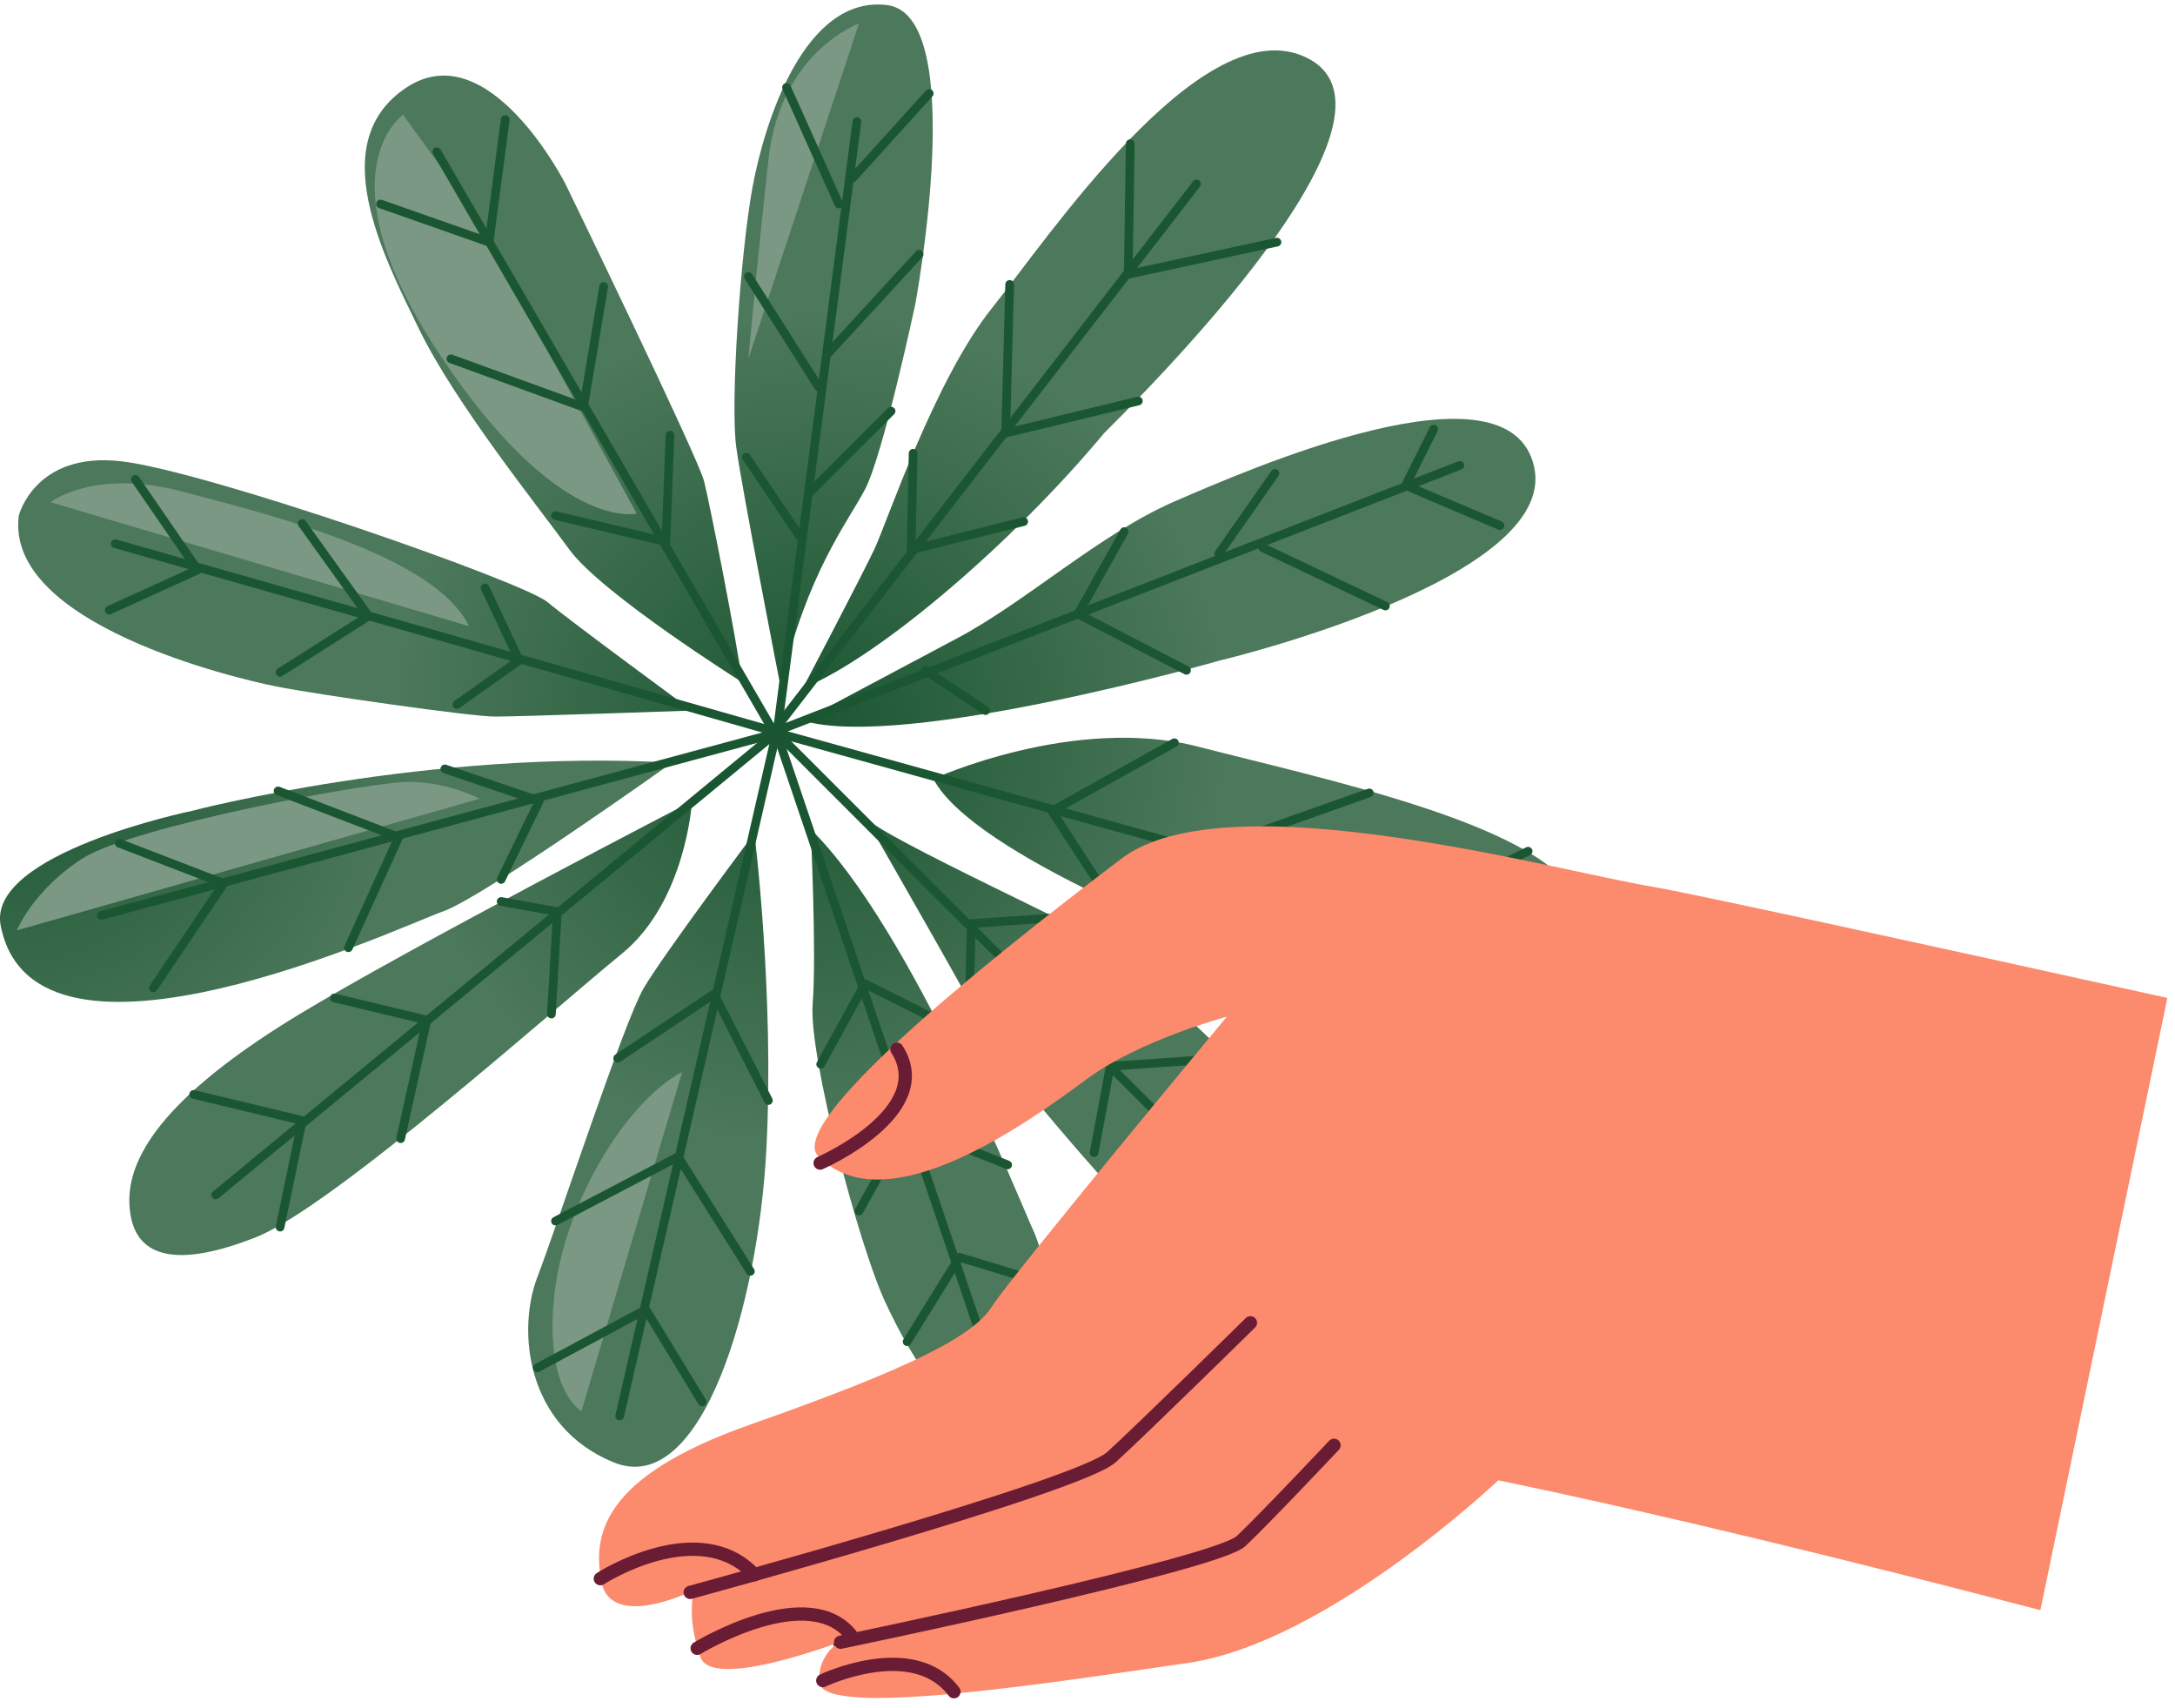 <svg width="228" height="179" viewBox="0 0 228 179" fill="none" xmlns="http://www.w3.org/2000/svg">
<path d="M79.08 87.33C79.08 87.33 81.19 104.19 80.34 120.41C79.5 136.63 73.6 157.07 64.33 153.28C55.06 149.49 54.22 139.37 56.32 133.89C58.43 128.41 65.38 107.14 67.49 103.55C69.6 99.97 79.08 87.33 79.08 87.33Z" fill="url(#paint0_radial_5_88)"/>
<path d="M60.95 147.91C60.95 147.91 57.11 145.84 58.07 136.07C59.02 126.3 65.58 115.48 71.51 112.36L60.95 147.91Z" fill="#7A9884"/>
<path d="M72.55 83.961C72.55 83.961 71.92 94.491 65.18 99.971C58.44 105.451 34.84 126.521 26.83 129.681C18.82 132.841 13.77 132.211 13.56 126.101C13.35 119.991 19.67 113.461 31.05 106.511C42.43 99.561 72.56 83.971 72.56 83.971L72.55 83.961Z" fill="url(#paint1_radial_5_88)"/>
<path d="M70.44 79.95C70.44 79.95 50.64 94.07 46.42 95.54C42.21 97.01 3.59 115.14 0.07 97.01C-1.4 89.42 20.09 85 20.09 85C20.09 85 44.95 78.47 70.44 79.94V79.95Z" fill="url(#paint2_radial_5_88)"/>
<path d="M1.76 97.53C1.76 97.53 3.46 93.29 8.68 89.96C13.9 86.64 38.96 81.87 43.05 81.95C47.14 82.03 50.28 83.72 50.28 83.72L1.76 97.52V97.53Z" fill="#7A9884"/>
<path d="M1.97 54.04C1.97 54.04 3.66 47.3 12.71 48.35C21.77 49.41 54.85 60.99 57.38 63.1C59.91 65.21 72.55 74.48 72.55 74.48C72.55 74.48 54.43 75.11 51.9 75.11C49.37 75.11 33.15 72.79 28.94 71.95C24.72 71.11 0.5 65.42 1.97 54.04Z" fill="url(#paint3_radial_5_88)"/>
<path d="M5.29 52.641C5.29 52.641 9.81 49.081 19.06 51.511C28.31 53.941 45.62 58.231 49.16 65.631L5.29 52.641Z" fill="#7A9884"/>
<path d="M77.82 71.52C77.82 71.52 63.07 62.25 59.7 57.62C56.33 52.99 47.69 42.24 43.9 34.44C40.11 26.65 34 14.85 42.63 9.16C51.27 3.47 59.27 19.27 59.27 19.27C59.27 19.27 73.18 47.92 73.81 50.45C74.44 52.98 77.18 66.88 77.81 71.52H77.82Z" fill="url(#paint4_radial_5_88)"/>
<path d="M42.25 12.03C42.25 12.03 33.52 18.06 45.99 37C58.46 55.94 66.75 53.83 66.75 53.83L48.68 20.88L42.25 12.03Z" fill="#7A9884"/>
<path d="M81.82 71.951C81.82 71.951 77.82 51.51 77.18 46.88C76.55 42.25 77.6 26.66 78.87 19.701C80.14 12.751 84.35 -0.529 92.99 0.531C101.63 1.591 95.94 31.921 95.94 31.921C95.94 31.921 92.57 47.721 90.67 51.311C88.77 54.891 84.65 59.971 81.82 71.96V71.951Z" fill="url(#paint5_radial_5_88)"/>
<path d="M90.04 2.461C90.04 2.461 81.8 5.411 80.56 16.661C79.32 27.911 78.45 37.611 78.45 37.611L90.04 2.471V2.461Z" fill="#7A9884"/>
<path d="M84.14 72.16C84.14 72.16 90.46 60.15 91.73 57.41C92.99 54.67 98.05 39.71 103.95 32.34C109.85 24.97 125.57 1.56 136.39 5.79C148.61 10.57 126.73 34.49 115.74 45.4C106.4 56.64 92.35 68.79 84.14 72.16Z" fill="url(#paint6_radial_5_88)"/>
<path d="M84.14 75.53C84.14 75.53 93.2 70.68 100.36 66.89C107.52 63.1 115.32 55.94 123.12 52.56C130.91 49.19 158.3 37.18 160.83 48.98C163.36 60.78 127.96 69.21 127.96 69.21C127.96 69.21 94.67 78.69 84.14 75.53Z" fill="url(#paint7_radial_5_88)"/>
<path d="M97.83 81.641C97.83 81.641 112.58 74.901 125.64 78.271C138.7 81.641 160.83 86.281 165.04 93.651C169.26 101.021 166.09 104.391 158.3 106.081C150.51 107.771 142.92 104.611 135.34 102.081C127.76 99.551 102.05 89.651 97.84 81.641H97.83Z" fill="url(#paint8_radial_5_88)"/>
<path d="M90.67 85.641C90.67 85.641 102.89 106.921 103.94 109.231C105 111.551 118.9 127.771 121.22 129.251C123.54 130.721 131.96 141.261 140.39 135.781C148.82 130.301 137.23 118.721 137.23 118.721C137.23 118.721 118.27 100.811 117 99.551C115.74 98.291 92.35 87.751 90.66 85.651L90.67 85.641Z" fill="url(#paint9_radial_5_88)"/>
<path d="M84.98 86.91C84.98 86.91 85.61 99.76 85.19 105.24C84.77 110.72 90.04 130.52 92.77 136.42C95.51 142.32 100.78 151.591 106.88 149.061C112.99 146.531 109.83 132.211 108.35 129.041C106.88 125.881 95.5 97.23 84.97 86.9L84.98 86.91Z" fill="url(#paint10_radial_5_88)"/>
<path d="M22.61 125.251L81.39 76.791L64.96 148.421" stroke="#1B5632" stroke-width="0.91" stroke-linecap="round" stroke-linejoin="round"/>
<path d="M10.61 95.96L81.61 76.79L12.08 56.99" stroke="#1B5632" stroke-width="0.91" stroke-linecap="round" stroke-linejoin="round"/>
<path d="M45.79 15.9L81.4 77.21L89.83 12.74" stroke="#1B5632" stroke-width="0.91" stroke-linecap="round" stroke-linejoin="round"/>
<path d="M125.43 19.28L80.98 76.8L153.03 48.78" stroke="#1B5632" stroke-width="0.91" stroke-linecap="round" stroke-linejoin="round"/>
<path d="M161.88 99.131L81.4 76.801L134.28 129.681" stroke="#1B5632" stroke-width="0.91" stroke-linecap="round" stroke-linejoin="round"/>
<path d="M104.36 144.631L81.4 76.791" stroke="#1B5632" stroke-width="0.91" stroke-linecap="round" stroke-linejoin="round"/>
<path d="M64.75 110.921L74.86 104.181L80.55 115.351" stroke="#1B5632" stroke-width="0.91" stroke-linecap="round" stroke-linejoin="round"/>
<path d="M78.66 133.26L71.08 121.25L58.23 127.99" stroke="#1B5632" stroke-width="0.91" stroke-linecap="round" stroke-linejoin="round"/>
<path d="M56.33 143.371L67.71 137.261L73.61 146.951" stroke="#1B5632" stroke-width="0.91" stroke-linecap="round" stroke-linejoin="round"/>
<path d="M52.53 94.49L58.43 95.55L57.8 106.29" stroke="#1B5632" stroke-width="0.91" stroke-linecap="round" stroke-linejoin="round"/>
<path d="M35.05 104.601L44.74 106.92L42 119.351" stroke="#1B5632" stroke-width="0.91" stroke-linecap="round" stroke-linejoin="round"/>
<path d="M20.3 114.711L31.68 117.451L29.36 128.621" stroke="#1B5632" stroke-width="0.91" stroke-linecap="round" stroke-linejoin="round"/>
<path d="M46.63 80.591L56.53 83.961L52.53 92.181" stroke="#1B5632" stroke-width="0.91" stroke-linecap="round" stroke-linejoin="round"/>
<path d="M29.15 82.9L41.79 87.751L36.52 99.341" stroke="#1B5632" stroke-width="0.91" stroke-linecap="round" stroke-linejoin="round"/>
<path d="M12.5 88.381L23.45 92.601L16.07 103.551" stroke="#1B5632" stroke-width="0.91" stroke-linecap="round" stroke-linejoin="round"/>
<path d="M14.19 50.25L20.72 59.73L11.45 63.95" stroke="#1B5632" stroke-width="0.91" stroke-linecap="round" stroke-linejoin="round"/>
<path d="M31.68 54.881L38.63 64.571L29.36 70.471" stroke="#1B5632" stroke-width="0.91" stroke-linecap="round" stroke-linejoin="round"/>
<path d="M50.85 61.621L54.43 69.211L47.9 73.841" stroke="#1B5632" stroke-width="0.91" stroke-linecap="round" stroke-linejoin="round"/>
<path d="M58.22 54.04L69.81 56.78L70.23 45.61" stroke="#1B5632" stroke-width="0.91" stroke-linecap="round" stroke-linejoin="round"/>
<path d="M47.27 37.61L61.17 42.67L63.28 30.03" stroke="#1B5632" stroke-width="0.91" stroke-linecap="round" stroke-linejoin="round"/>
<path d="M39.89 21.38L51.27 25.38L52.96 12.53" stroke="#1B5632" stroke-width="0.91" stroke-linecap="round" stroke-linejoin="round"/>
<path d="M78.24 47.931L83.93 56.361" stroke="#1B5632" stroke-width="0.91" stroke-linecap="round" stroke-linejoin="round"/>
<path d="M84.98 51.511L93.41 43.091" stroke="#1B5632" stroke-width="0.91" stroke-linecap="round" stroke-linejoin="round"/>
<path d="M78.45 28.971L85.82 40.561" stroke="#1B5632" stroke-width="0.91" stroke-linecap="round" stroke-linejoin="round"/>
<path d="M86.87 36.971L96.35 26.65" stroke="#1B5632" stroke-width="0.91" stroke-linecap="round" stroke-linejoin="round"/>
<path d="M82.45 9.16L87.93 21.38" stroke="#1B5632" stroke-width="0.91" stroke-linecap="round" stroke-linejoin="round"/>
<path d="M89.4 18.641L97.41 9.791" stroke="#1B5632" stroke-width="0.91" stroke-linecap="round" stroke-linejoin="round"/>
<path d="M118.48 15.06L118.27 28.75L133.86 25.38" stroke="#1B5632" stroke-width="0.91" stroke-linecap="round" stroke-linejoin="round"/>
<path d="M105.84 29.811L105.42 45.4L119.33 42.031" stroke="#1B5632" stroke-width="0.91" stroke-linecap="round" stroke-linejoin="round"/>
<path d="M95.72 47.511L95.51 57.621L107.31 54.671" stroke="#1B5632" stroke-width="0.91" stroke-linecap="round" stroke-linejoin="round"/>
<path d="M150.29 44.98L147.34 50.88L157.24 55.091" stroke="#1B5632" stroke-width="0.91" stroke-linecap="round" stroke-linejoin="round"/>
<path d="M133.65 49.621L127.75 58.051" stroke="#1B5632" stroke-width="0.91" stroke-linecap="round" stroke-linejoin="round"/>
<path d="M132.38 57.41L145.23 63.52" stroke="#1B5632" stroke-width="0.91" stroke-linecap="round" stroke-linejoin="round"/>
<path d="M117.85 55.721L113 64.361L124.38 70.261" stroke="#1B5632" stroke-width="0.91" stroke-linecap="round" stroke-linejoin="round"/>
<path d="M96.99 70.261L103.31 74.481" stroke="#1B5632" stroke-width="0.91" stroke-linecap="round" stroke-linejoin="round"/>
<path d="M154.29 106.501L148.18 95.121L160.19 89.221" stroke="#1B5632" stroke-width="0.91" stroke-linecap="round" stroke-linejoin="round"/>
<path d="M132.38 100.39L126.27 89.22L143.54 83.11" stroke="#1B5632" stroke-width="0.91" stroke-linecap="round" stroke-linejoin="round"/>
<path d="M116.16 94.071L110.26 85.01L123.11 77.851" stroke="#1B5632" stroke-width="0.91" stroke-linecap="round" stroke-linejoin="round"/>
<path d="M128.17 134.731L129.44 124.621L141.24 125.251" stroke="#1B5632" stroke-width="0.91" stroke-linecap="round" stroke-linejoin="round"/>
<path d="M114.69 120.82L116.38 111.76L128.6 110.92" stroke="#1B5632" stroke-width="0.91" stroke-linecap="round" stroke-linejoin="round"/>
<path d="M101.62 104.18L101.83 96.8L111.1 96.17" stroke="#1B5632" stroke-width="0.91" stroke-linecap="round" stroke-linejoin="round"/>
<path d="M86.03 111.551L90.66 103.121L98.25 106.911" stroke="#1B5632" stroke-width="0.91" stroke-linecap="round" stroke-linejoin="round"/>
<path d="M90.04 126.941L95.1 117.881L105.63 122.101" stroke="#1B5632" stroke-width="0.91" stroke-linecap="round" stroke-linejoin="round"/>
<path d="M95.09 140.63L100.57 131.78L110.26 134.73" stroke="#1B5632" stroke-width="0.91" stroke-linecap="round" stroke-linejoin="round"/>
<path d="M88 172.129C88.46 171.959 88.73 171.859 88.73 171.859C88.52 171.879 88.27 171.979 88 172.129Z" stroke="black" stroke-width="1.39" stroke-linecap="round" stroke-linejoin="round"/>
<path d="M173.2 92.94C163.23 91.3 128.65 81.6 117.57 89.99C101.65 102.05 82.49 117.81 85.77 121.18C92.93 128.54 108.08 117.41 114.01 113.05C119.57 108.97 128.6 106.57 128.6 106.57C128.6 106.57 105.87 133.93 103.96 136.97C102.04 140 95.71 143.32 78.64 149.32C62.9 154.86 62.22 160.98 63.01 165.65C63.92 171.04 72.65 166.72 72.65 166.72C72.46 168.91 72.32 170.31 73.42 173.67C74.46 176.85 85.1 173.19 87.99 172.13C88.26 171.97 88.51 171.88 88.72 171.86C88.72 171.86 88.45 171.97 87.99 172.13C86.95 172.74 85.66 174.33 85.91 176.38C86.36 180.1 109.93 176.42 124.54 174.3C139.15 172.18 157.06 155.16 157.06 155.16C173.95 158.66 193.94 163.56 213.89 168.77L227.2 104.6C199.64 98.51 176.81 93.53 173.18 92.94H173.2Z" fill="#FC8A6C"/>
<path d="M88.12 172.13C88.12 172.13 127.53 163.97 130.11 161.52C132.69 159.08 139.84 151.49 139.84 151.49" stroke="#691C33" stroke-width="1.39" stroke-linecap="round" stroke-linejoin="round"/>
<path d="M72.35 166.909C72.35 166.909 113.14 155.8 116.5 152.74C119.86 149.68 131.08 138.649 131.08 138.649" stroke="#691C33" stroke-width="1.39" stroke-linecap="round" stroke-linejoin="round"/>
<path d="M85.97 121.91C85.97 121.91 98.22 116.55 94.02 109.97" stroke="#691C33" stroke-width="1.39" stroke-linecap="round" stroke-linejoin="round"/>
<path d="M62.93 165.47C62.93 165.47 73.26 158.8 79.09 165.06" stroke="#691C33" stroke-width="1.39" stroke-linecap="round" stroke-linejoin="round"/>
<path d="M73.08 172.77C73.08 172.77 84.95 165.51 89.39 171.62" stroke="#691C33" stroke-width="1.39" stroke-linecap="round" stroke-linejoin="round"/>
<path d="M86.25 176.149C86.25 176.149 95.74 171.639 100 177.319" stroke="#691C33" stroke-width="1.39" stroke-linecap="round" stroke-linejoin="round"/>
<defs>
<radialGradient id="paint0_radial_5_88" cx="0" cy="0" r="1" gradientUnits="userSpaceOnUse" gradientTransform="translate(84.91 76.49) scale(46.75 46.75)">
<stop stop-color="#1B5632"/>
<stop offset="0.93" stop-color="#4C785B"/>
</radialGradient>
<radialGradient id="paint1_radial_5_88" cx="0" cy="0" r="1" gradientUnits="userSpaceOnUse" gradientTransform="translate(84.91 76.491) scale(46.75 46.75)">
<stop stop-color="#1B5632"/>
<stop offset="0.93" stop-color="#4C785B"/>
</radialGradient>
<radialGradient id="paint2_radial_5_88" cx="0" cy="0" r="1" gradientUnits="userSpaceOnUse" gradientTransform="translate(0.5 76.49) scale(46.75 46.75)">
<stop stop-color="#1B5632"/>
<stop offset="0.93" stop-color="#4C785B"/>
</radialGradient>
<radialGradient id="paint3_radial_5_88" cx="0" cy="0" r="1" gradientUnits="userSpaceOnUse" gradientTransform="translate(84.91 76.49) scale(46.75 46.75)">
<stop stop-color="#1B5632"/>
<stop offset="0.93" stop-color="#4C785B"/>
</radialGradient>
<radialGradient id="paint4_radial_5_88" cx="0" cy="0" r="1" gradientUnits="userSpaceOnUse" gradientTransform="translate(84.91 76.49) scale(46.75 46.75)">
<stop stop-color="#1B5632"/>
<stop offset="0.93" stop-color="#4C785B"/>
</radialGradient>
<radialGradient id="paint5_radial_5_88" cx="0" cy="0" r="1" gradientUnits="userSpaceOnUse" gradientTransform="translate(84.91 76.49) scale(46.75 46.75)">
<stop stop-color="#1B5632"/>
<stop offset="0.93" stop-color="#4C785B"/>
</radialGradient>
<radialGradient id="paint6_radial_5_88" cx="0" cy="0" r="1" gradientUnits="userSpaceOnUse" gradientTransform="translate(84.91 76.49) scale(46.75 46.75)">
<stop stop-color="#1B5632"/>
<stop offset="0.93" stop-color="#4C785B"/>
</radialGradient>
<radialGradient id="paint7_radial_5_88" cx="0" cy="0" r="1" gradientUnits="userSpaceOnUse" gradientTransform="translate(84.91 76.49) scale(46.75 46.75)">
<stop stop-color="#1B5632"/>
<stop offset="0.93" stop-color="#4C785B"/>
</radialGradient>
<radialGradient id="paint8_radial_5_88" cx="0" cy="0" r="1" gradientUnits="userSpaceOnUse" gradientTransform="translate(84.91 76.491) scale(46.75 46.75)">
<stop stop-color="#1B5632"/>
<stop offset="0.93" stop-color="#4C785B"/>
</radialGradient>
<radialGradient id="paint9_radial_5_88" cx="0" cy="0" r="1" gradientUnits="userSpaceOnUse" gradientTransform="translate(84.91 76.491) scale(46.75 46.75)">
<stop stop-color="#1B5632"/>
<stop offset="0.93" stop-color="#4C785B"/>
</radialGradient>
<radialGradient id="paint10_radial_5_88" cx="0" cy="0" r="1" gradientUnits="userSpaceOnUse" gradientTransform="translate(84.91 76.49) scale(46.75 46.75)">
<stop stop-color="#1B5632"/>
<stop offset="0.93" stop-color="#4C785B"/>
</radialGradient>
</defs>
</svg>
